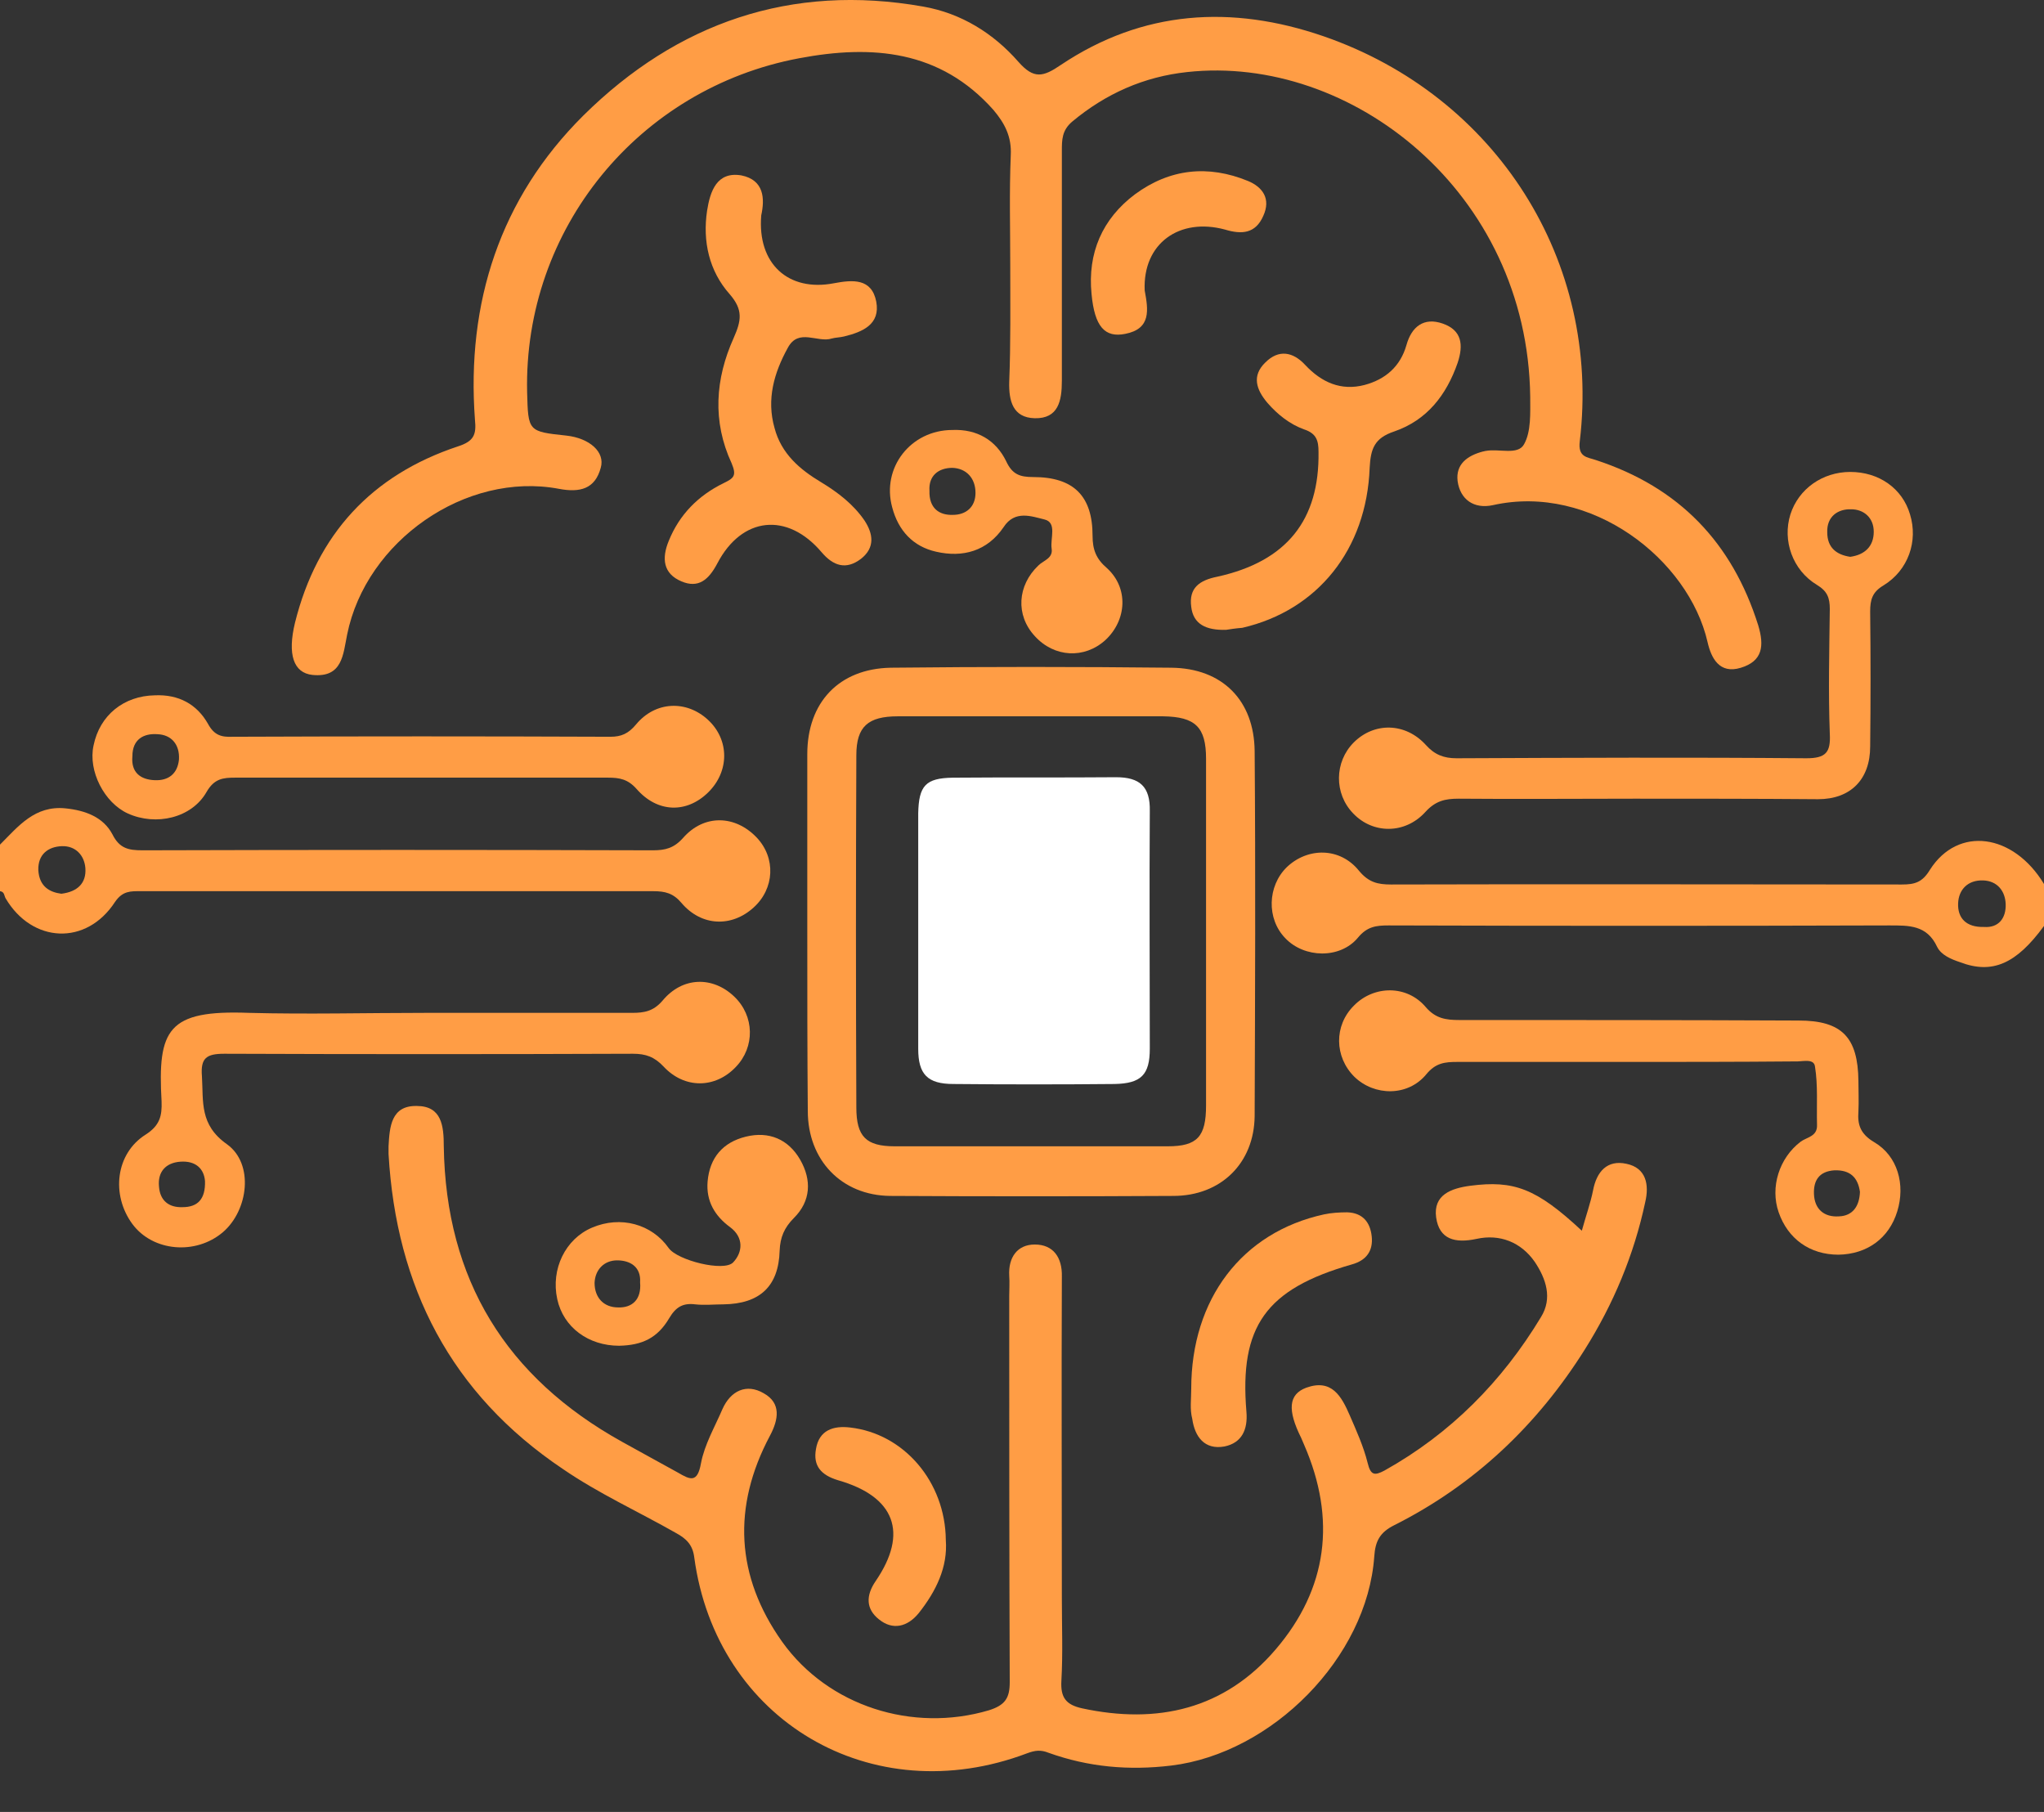 <svg width="44" height="39" viewBox="0 0 44 39" fill="none" xmlns="http://www.w3.org/2000/svg">
<rect x="0" y="0" width="44" height="39" fill="#333333" stroke="none"/>
<g id="icn">
<path id="Vector" d="M44 19.93C43.406 20.744 42.889 20.975 42.195 20.711C41.997 20.645 41.788 20.557 41.7 20.381C41.48 19.908 41.095 19.919 40.665 19.919C37.078 19.93 33.49 19.93 29.891 19.919C29.627 19.919 29.429 19.941 29.231 20.183C28.846 20.645 28.075 20.623 27.668 20.194C27.261 19.776 27.283 19.072 27.701 18.664C28.152 18.235 28.846 18.235 29.253 18.741C29.462 18.994 29.66 19.038 29.946 19.038C33.611 19.027 37.276 19.038 40.941 19.038C41.216 19.038 41.381 18.994 41.546 18.719C42.151 17.773 43.34 17.938 44 19.027C44 19.347 44 19.644 44 19.93ZM42.712 19.952C43.021 19.974 43.186 19.765 43.175 19.457C43.164 19.181 42.998 18.961 42.69 18.95C42.36 18.939 42.162 19.148 42.151 19.446C42.14 19.754 42.316 19.963 42.712 19.952Z" fill="#FF9D45"/>
<path id="Vector_2" d="M0 18.18C0.396 17.784 0.748 17.333 1.409 17.399C1.838 17.443 2.223 17.586 2.421 17.96C2.575 18.268 2.773 18.302 3.071 18.302C6.735 18.291 10.389 18.291 14.054 18.302C14.318 18.302 14.505 18.258 14.703 18.037C15.155 17.52 15.826 17.542 16.288 18.026C16.706 18.467 16.673 19.127 16.222 19.534C15.749 19.963 15.1 19.941 14.67 19.435C14.494 19.226 14.318 19.182 14.065 19.182C10.389 19.182 6.702 19.182 3.027 19.182C2.817 19.182 2.641 19.171 2.476 19.413C1.86 20.36 0.693 20.305 0.121 19.336C0.088 19.281 0.099 19.193 0 19.182C0 18.83 0 18.5 0 18.18ZM1.321 19.237C1.673 19.193 1.86 19.006 1.838 18.687C1.816 18.401 1.618 18.203 1.332 18.213C1.035 18.224 0.814 18.39 0.825 18.731C0.847 19.083 1.068 19.204 1.321 19.237Z" fill="#FF9D45"/>
<path id="Vector_3" d="M34.051 26.49C34.139 26.171 34.238 25.896 34.293 25.621C34.37 25.214 34.601 24.96 35.009 25.049C35.438 25.137 35.504 25.5 35.416 25.874C35.174 27.008 34.733 28.064 34.117 29.044C33.094 30.672 31.74 31.96 30.012 32.829C29.704 32.983 29.605 33.171 29.583 33.501C29.429 35.68 27.382 37.738 25.214 38.002C24.3 38.112 23.431 38.035 22.572 37.727C22.407 37.661 22.286 37.672 22.11 37.738C18.765 39.004 15.419 37.033 14.945 33.523C14.912 33.248 14.77 33.115 14.549 32.995C13.735 32.532 12.887 32.147 12.117 31.619C9.707 30.001 8.529 27.701 8.364 24.839C8.364 24.784 8.364 24.729 8.364 24.674C8.386 24.256 8.419 23.794 8.97 23.805C9.509 23.805 9.553 24.234 9.553 24.674C9.597 27.547 10.896 29.649 13.394 31.035C13.79 31.256 14.197 31.476 14.593 31.696C14.857 31.85 15.012 31.927 15.089 31.498C15.166 31.09 15.386 30.716 15.551 30.331C15.727 29.935 16.068 29.77 16.442 29.99C16.817 30.199 16.762 30.551 16.574 30.903C15.76 32.433 15.837 33.93 16.838 35.339C17.829 36.725 19.645 37.298 21.285 36.813C21.637 36.703 21.736 36.549 21.736 36.208C21.725 33.446 21.725 30.672 21.725 27.899C21.725 27.756 21.736 27.602 21.725 27.459C21.703 27.062 21.901 26.787 22.275 26.787C22.671 26.787 22.869 27.062 22.858 27.481C22.848 29.792 22.858 32.103 22.858 34.414C22.858 34.998 22.881 35.592 22.848 36.175C22.826 36.538 22.947 36.692 23.288 36.769C24.916 37.121 26.358 36.791 27.459 35.504C28.581 34.194 28.768 32.697 28.075 31.102C28.053 31.047 28.031 31.003 28.009 30.948C27.712 30.353 27.734 30.012 28.119 29.869C28.669 29.671 28.878 30.056 29.055 30.463C29.198 30.793 29.352 31.134 29.44 31.487C29.506 31.762 29.594 31.762 29.803 31.652C31.223 30.859 32.334 29.737 33.171 28.35C33.424 27.943 33.281 27.525 33.039 27.162C32.741 26.732 32.279 26.556 31.784 26.666C31.322 26.765 30.981 26.677 30.915 26.204C30.849 25.72 31.234 25.577 31.652 25.522C32.587 25.401 33.072 25.577 34.051 26.49Z" fill="#FF9D45"/>
<path id="Vector_4" d="M21.747 5.711C21.747 4.919 21.725 4.137 21.758 3.345C21.78 2.938 21.626 2.652 21.384 2.365C20.239 1.078 18.776 0.957 17.202 1.254C13.746 1.903 11.27 4.93 11.347 8.441C11.369 9.288 11.369 9.288 12.194 9.376C12.689 9.431 13.031 9.728 12.932 10.069C12.81 10.521 12.491 10.609 12.029 10.521C10.026 10.146 7.88 11.643 7.473 13.657C7.385 14.086 7.374 14.593 6.724 14.527C6.317 14.482 6.185 14.086 6.35 13.404C6.824 11.5 8.001 10.223 9.861 9.607C10.202 9.497 10.257 9.354 10.224 9.035C10.037 6.515 10.764 4.269 12.557 2.487C14.571 0.495 17.026 -0.364 19.876 0.142C20.69 0.285 21.384 0.715 21.923 1.331C22.253 1.705 22.451 1.661 22.837 1.397C24.597 0.219 26.512 0.098 28.493 0.781C32.213 2.068 34.469 5.623 34.007 9.497C33.963 9.849 34.172 9.838 34.359 9.904C36.142 10.488 37.287 11.676 37.848 13.459C37.98 13.899 37.947 14.229 37.474 14.373C37.012 14.515 36.836 14.163 36.758 13.822C36.351 12.039 34.249 10.399 32.136 10.873C31.729 10.961 31.432 10.752 31.377 10.355C31.333 9.992 31.586 9.805 31.927 9.717C31.949 9.717 31.96 9.706 31.982 9.706C32.268 9.651 32.675 9.805 32.807 9.563C32.962 9.288 32.94 8.892 32.94 8.54C32.885 4.126 29.077 1.166 25.555 1.551C24.63 1.65 23.805 2.013 23.079 2.619C22.858 2.806 22.858 3.015 22.858 3.246C22.858 4.897 22.858 6.548 22.858 8.198C22.858 8.628 22.782 9.013 22.275 9.002C21.802 8.991 21.714 8.628 21.725 8.22C21.758 7.395 21.747 6.548 21.747 5.711Z" fill="#FF9D45"/>
<path id="Vector_5" d="M17.378 20.029C17.378 18.763 17.378 17.497 17.378 16.232C17.378 15.12 18.06 14.394 19.172 14.372C21.186 14.35 23.2 14.35 25.214 14.372C26.314 14.383 26.997 15.076 27.008 16.166C27.029 18.785 27.018 21.404 27.008 24.024C26.997 25.036 26.281 25.741 25.258 25.741C23.222 25.752 21.197 25.752 19.161 25.741C18.115 25.73 17.389 24.97 17.389 23.914C17.378 22.637 17.378 21.328 17.378 20.029ZM25.962 20.128C25.962 18.862 25.962 17.597 25.962 16.331C25.962 15.649 25.731 15.428 25.038 15.418C23.134 15.418 21.23 15.418 19.326 15.418C18.687 15.418 18.434 15.638 18.434 16.254C18.423 18.785 18.423 21.305 18.434 23.837C18.434 24.464 18.643 24.673 19.26 24.673C21.219 24.673 23.178 24.673 25.137 24.673C25.775 24.673 25.962 24.464 25.962 23.793C25.962 22.582 25.962 21.349 25.962 20.128Z" fill="#FF9D45"/>
<path id="Vector_6" d="M35.184 17.191C33.919 17.191 32.653 17.202 31.399 17.191C31.112 17.191 30.903 17.235 30.683 17.477C30.243 17.961 29.55 17.95 29.131 17.51C28.713 17.081 28.724 16.398 29.142 15.98C29.583 15.54 30.254 15.551 30.694 16.035C30.881 16.244 31.079 16.321 31.355 16.321C33.864 16.31 36.373 16.299 38.882 16.321C39.3 16.321 39.411 16.2 39.389 15.793C39.356 14.902 39.378 13.999 39.389 13.108C39.389 12.866 39.334 12.723 39.113 12.59C38.585 12.271 38.365 11.633 38.541 11.072C38.717 10.521 39.234 10.158 39.829 10.158C40.445 10.158 40.951 10.51 41.116 11.072C41.292 11.644 41.083 12.271 40.544 12.601C40.302 12.745 40.258 12.91 40.258 13.163C40.269 14.131 40.269 15.1 40.258 16.068C40.258 16.773 39.84 17.202 39.136 17.202C37.826 17.191 36.505 17.191 35.184 17.191ZM39.829 11.985C40.148 11.941 40.335 11.754 40.335 11.446C40.335 11.138 40.115 10.962 39.851 10.962C39.565 10.951 39.322 11.116 39.334 11.457C39.334 11.787 39.532 11.941 39.829 11.985Z" fill="#FF9D45"/>
<path id="Vector_7" d="M34.931 22.857C33.743 22.857 32.554 22.857 31.366 22.857C31.102 22.857 30.904 22.879 30.705 23.121C30.309 23.606 29.583 23.595 29.154 23.176C28.724 22.747 28.713 22.076 29.143 21.647C29.572 21.206 30.287 21.195 30.694 21.68C30.904 21.922 31.124 21.955 31.41 21.955C33.842 21.955 36.285 21.955 38.717 21.966C39.653 21.966 39.994 22.329 40.005 23.264C40.005 23.485 40.016 23.705 40.005 23.925C39.983 24.211 40.049 24.409 40.346 24.585C40.852 24.882 41.018 25.498 40.842 26.071C40.665 26.654 40.192 26.995 39.576 27.006C38.959 27.006 38.486 26.665 38.288 26.093C38.101 25.554 38.299 24.926 38.761 24.574C38.894 24.475 39.125 24.464 39.114 24.211C39.103 23.793 39.136 23.363 39.07 22.956C39.048 22.769 38.783 22.857 38.629 22.846C37.386 22.857 36.153 22.857 34.931 22.857ZM40.038 25.653C39.994 25.345 39.829 25.179 39.488 25.19C39.158 25.212 39.037 25.41 39.048 25.697C39.059 26.027 39.268 26.203 39.587 26.181C39.884 26.17 40.027 25.961 40.038 25.653Z" fill="#FF9D45"/>
<path id="Vector_8" d="M9.157 21.801C10.642 21.801 12.117 21.801 13.603 21.801C13.867 21.801 14.065 21.768 14.263 21.537C14.692 21.02 15.342 21.009 15.804 21.449C16.244 21.867 16.255 22.538 15.837 22.968C15.397 23.43 14.736 23.441 14.285 22.957C14.087 22.747 13.9 22.681 13.625 22.681C10.697 22.692 7.77 22.692 4.831 22.681C4.446 22.681 4.314 22.77 4.347 23.166C4.38 23.716 4.292 24.211 4.886 24.629C5.47 25.048 5.349 26.049 4.798 26.522C4.215 27.018 3.291 26.941 2.85 26.346C2.388 25.719 2.487 24.828 3.137 24.42C3.445 24.222 3.489 24.013 3.478 23.705C3.39 22.153 3.61 21.735 5.36 21.801C6.625 21.834 7.891 21.801 9.157 21.801ZM4.413 25.422C4.391 25.147 4.204 24.982 3.885 25.004C3.566 25.026 3.39 25.224 3.423 25.543C3.445 25.84 3.632 25.994 3.929 25.983C4.259 25.983 4.424 25.807 4.413 25.422Z" fill="#FF9D45"/>
<path id="Vector_9" d="M3.335 14.966C3.841 14.944 4.237 15.153 4.479 15.583C4.611 15.825 4.765 15.869 5.007 15.858C7.726 15.847 10.433 15.847 13.14 15.858C13.372 15.858 13.526 15.792 13.691 15.594C14.109 15.088 14.78 15.066 15.242 15.495C15.705 15.924 15.705 16.606 15.242 17.058C14.78 17.509 14.153 17.498 13.702 16.98C13.515 16.771 13.339 16.738 13.085 16.738C10.411 16.738 7.737 16.738 5.062 16.738C4.798 16.738 4.611 16.76 4.446 17.047C4.127 17.608 3.357 17.784 2.751 17.509C2.245 17.278 1.893 16.595 2.014 16.045C2.146 15.396 2.663 14.977 3.335 14.966ZM2.85 16.276C2.817 16.628 3.026 16.782 3.335 16.793C3.621 16.804 3.819 16.661 3.852 16.353C3.874 16.023 3.687 15.814 3.39 15.803C3.092 15.781 2.85 15.913 2.85 16.276Z" fill="#FF9D45"/>
<path id="Vector_10" d="M16.387 4.634C16.299 5.679 16.971 6.285 17.95 6.097C18.357 6.02 18.765 5.987 18.863 6.494C18.952 6.978 18.577 7.143 18.17 7.242C18.082 7.264 17.983 7.264 17.906 7.286C17.598 7.385 17.191 7.055 16.96 7.484C16.662 8.023 16.497 8.596 16.673 9.212C16.817 9.762 17.213 10.103 17.675 10.379C18.038 10.599 18.368 10.852 18.61 11.204C18.797 11.49 18.841 11.787 18.533 12.029C18.214 12.271 17.939 12.184 17.686 11.886C16.949 11.017 15.969 11.116 15.441 12.128C15.254 12.481 15.034 12.668 14.67 12.514C14.274 12.348 14.241 12.018 14.395 11.644C14.626 11.072 15.034 10.665 15.573 10.401C15.804 10.29 15.859 10.236 15.749 9.971C15.331 9.069 15.397 8.155 15.793 7.275C15.958 6.901 16.002 6.67 15.705 6.329C15.265 5.833 15.122 5.195 15.221 4.535C15.287 4.116 15.43 3.687 15.958 3.775C16.453 3.874 16.464 4.282 16.387 4.634Z" fill="#FF9D45"/>
<path id="Vector_11" d="M26.391 13.557C25.962 13.568 25.687 13.436 25.643 13.062C25.588 12.655 25.819 12.49 26.204 12.413C27.701 12.083 28.405 11.191 28.383 9.727C28.383 9.485 28.339 9.331 28.075 9.243C27.767 9.133 27.503 8.924 27.283 8.671C27.041 8.385 26.942 8.088 27.239 7.801C27.525 7.515 27.833 7.57 28.097 7.856C28.449 8.231 28.867 8.418 29.374 8.286C29.825 8.165 30.144 7.889 30.276 7.427C30.386 7.031 30.65 6.822 31.058 6.965C31.465 7.108 31.509 7.416 31.377 7.812C31.135 8.506 30.716 9.045 30.012 9.287C29.583 9.43 29.506 9.661 29.484 10.069C29.418 11.829 28.361 13.139 26.743 13.513C26.6 13.524 26.457 13.546 26.391 13.557Z" fill="#FF9D45"/>
<path id="Vector_12" d="M13.328 28.966C12.667 28.966 12.128 28.57 11.996 27.965C11.853 27.315 12.172 26.666 12.744 26.424C13.361 26.16 14.032 26.347 14.395 26.864C14.582 27.128 15.584 27.381 15.782 27.172C15.991 26.952 16.013 26.633 15.716 26.413C15.386 26.171 15.198 25.852 15.232 25.433C15.276 24.916 15.562 24.586 16.057 24.465C16.552 24.344 16.97 24.52 17.224 24.96C17.477 25.401 17.455 25.852 17.091 26.215C16.882 26.424 16.794 26.633 16.783 26.919C16.761 27.69 16.354 28.064 15.573 28.075C15.375 28.075 15.165 28.097 14.967 28.075C14.703 28.042 14.549 28.13 14.406 28.372C14.153 28.801 13.823 28.955 13.328 28.966ZM13.779 27.602C13.801 27.271 13.57 27.128 13.284 27.128C13.008 27.128 12.81 27.326 12.799 27.613C12.799 27.932 12.997 28.141 13.306 28.141C13.603 28.152 13.812 27.976 13.779 27.602Z" fill="#FF9D45"/>
<path id="Vector_13" d="M20.503 9.255C21.032 9.233 21.439 9.475 21.659 9.927C21.791 10.213 21.956 10.268 22.242 10.268C23.112 10.268 23.519 10.675 23.519 11.533C23.519 11.831 23.596 12.029 23.827 12.227C24.3 12.656 24.256 13.349 23.794 13.778C23.343 14.186 22.693 14.153 22.275 13.691C21.857 13.239 21.901 12.601 22.352 12.172C22.462 12.062 22.671 12.018 22.638 11.809C22.605 11.588 22.759 11.247 22.484 11.181C22.209 11.115 21.846 10.972 21.604 11.346C21.252 11.864 20.724 12.007 20.151 11.875C19.656 11.764 19.337 11.423 19.205 10.917C18.974 10.07 19.601 9.255 20.503 9.255ZM20.008 10.565C19.997 10.939 20.217 11.093 20.514 11.082C20.79 11.082 20.999 10.917 20.999 10.609C20.999 10.29 20.8 10.081 20.503 10.07C20.206 10.07 19.986 10.235 20.008 10.565Z" fill="#FF9D45"/>
<path id="Vector_14" d="M25.643 29.891C25.643 27.965 26.732 26.523 28.504 26.138C28.658 26.105 28.834 26.094 29 26.094C29.33 26.105 29.495 26.303 29.528 26.611C29.561 26.919 29.418 27.128 29.099 27.216C27.25 27.745 26.677 28.548 26.831 30.386C26.864 30.771 26.732 31.057 26.358 31.134C25.929 31.211 25.72 30.925 25.665 30.54C25.61 30.331 25.643 30.111 25.643 29.891Z" fill="#FF9D45"/>
<path id="Vector_15" d="M24.641 6.251C24.641 6.229 24.641 6.24 24.641 6.251C24.718 6.669 24.784 7.076 24.223 7.186C23.783 7.274 23.563 7.032 23.497 6.328C23.409 5.447 23.728 4.71 24.432 4.182C25.181 3.631 26.006 3.543 26.864 3.895C27.184 4.028 27.36 4.281 27.195 4.644C27.029 5.029 26.732 5.051 26.369 4.941C25.39 4.677 24.597 5.238 24.641 6.251Z" fill="#FF9D45"/>
<path id="Vector_16" d="M20.36 33.148C20.404 33.731 20.151 34.248 19.777 34.721C19.535 35.019 19.215 35.096 18.918 34.853C18.643 34.633 18.632 34.347 18.852 34.028C19.557 32.994 19.27 32.212 18.038 31.86C17.675 31.75 17.499 31.552 17.565 31.189C17.631 30.782 17.939 30.682 18.302 30.726C19.458 30.858 20.349 31.893 20.36 33.148Z" fill="#FF9D45"/>
<path id="Vector_17" d="M19.766 20.041C19.766 19.194 19.766 18.357 19.766 17.51C19.777 16.905 19.931 16.75 20.503 16.739C21.681 16.729 22.847 16.739 24.025 16.729C24.531 16.729 24.762 16.927 24.751 17.455C24.74 19.161 24.751 20.867 24.751 22.572C24.751 23.134 24.564 23.321 23.992 23.332C22.836 23.343 21.681 23.343 20.525 23.332C19.964 23.332 19.766 23.123 19.766 22.572C19.766 21.725 19.766 20.889 19.766 20.041Z" fill="white"/>
</g>
</svg>
